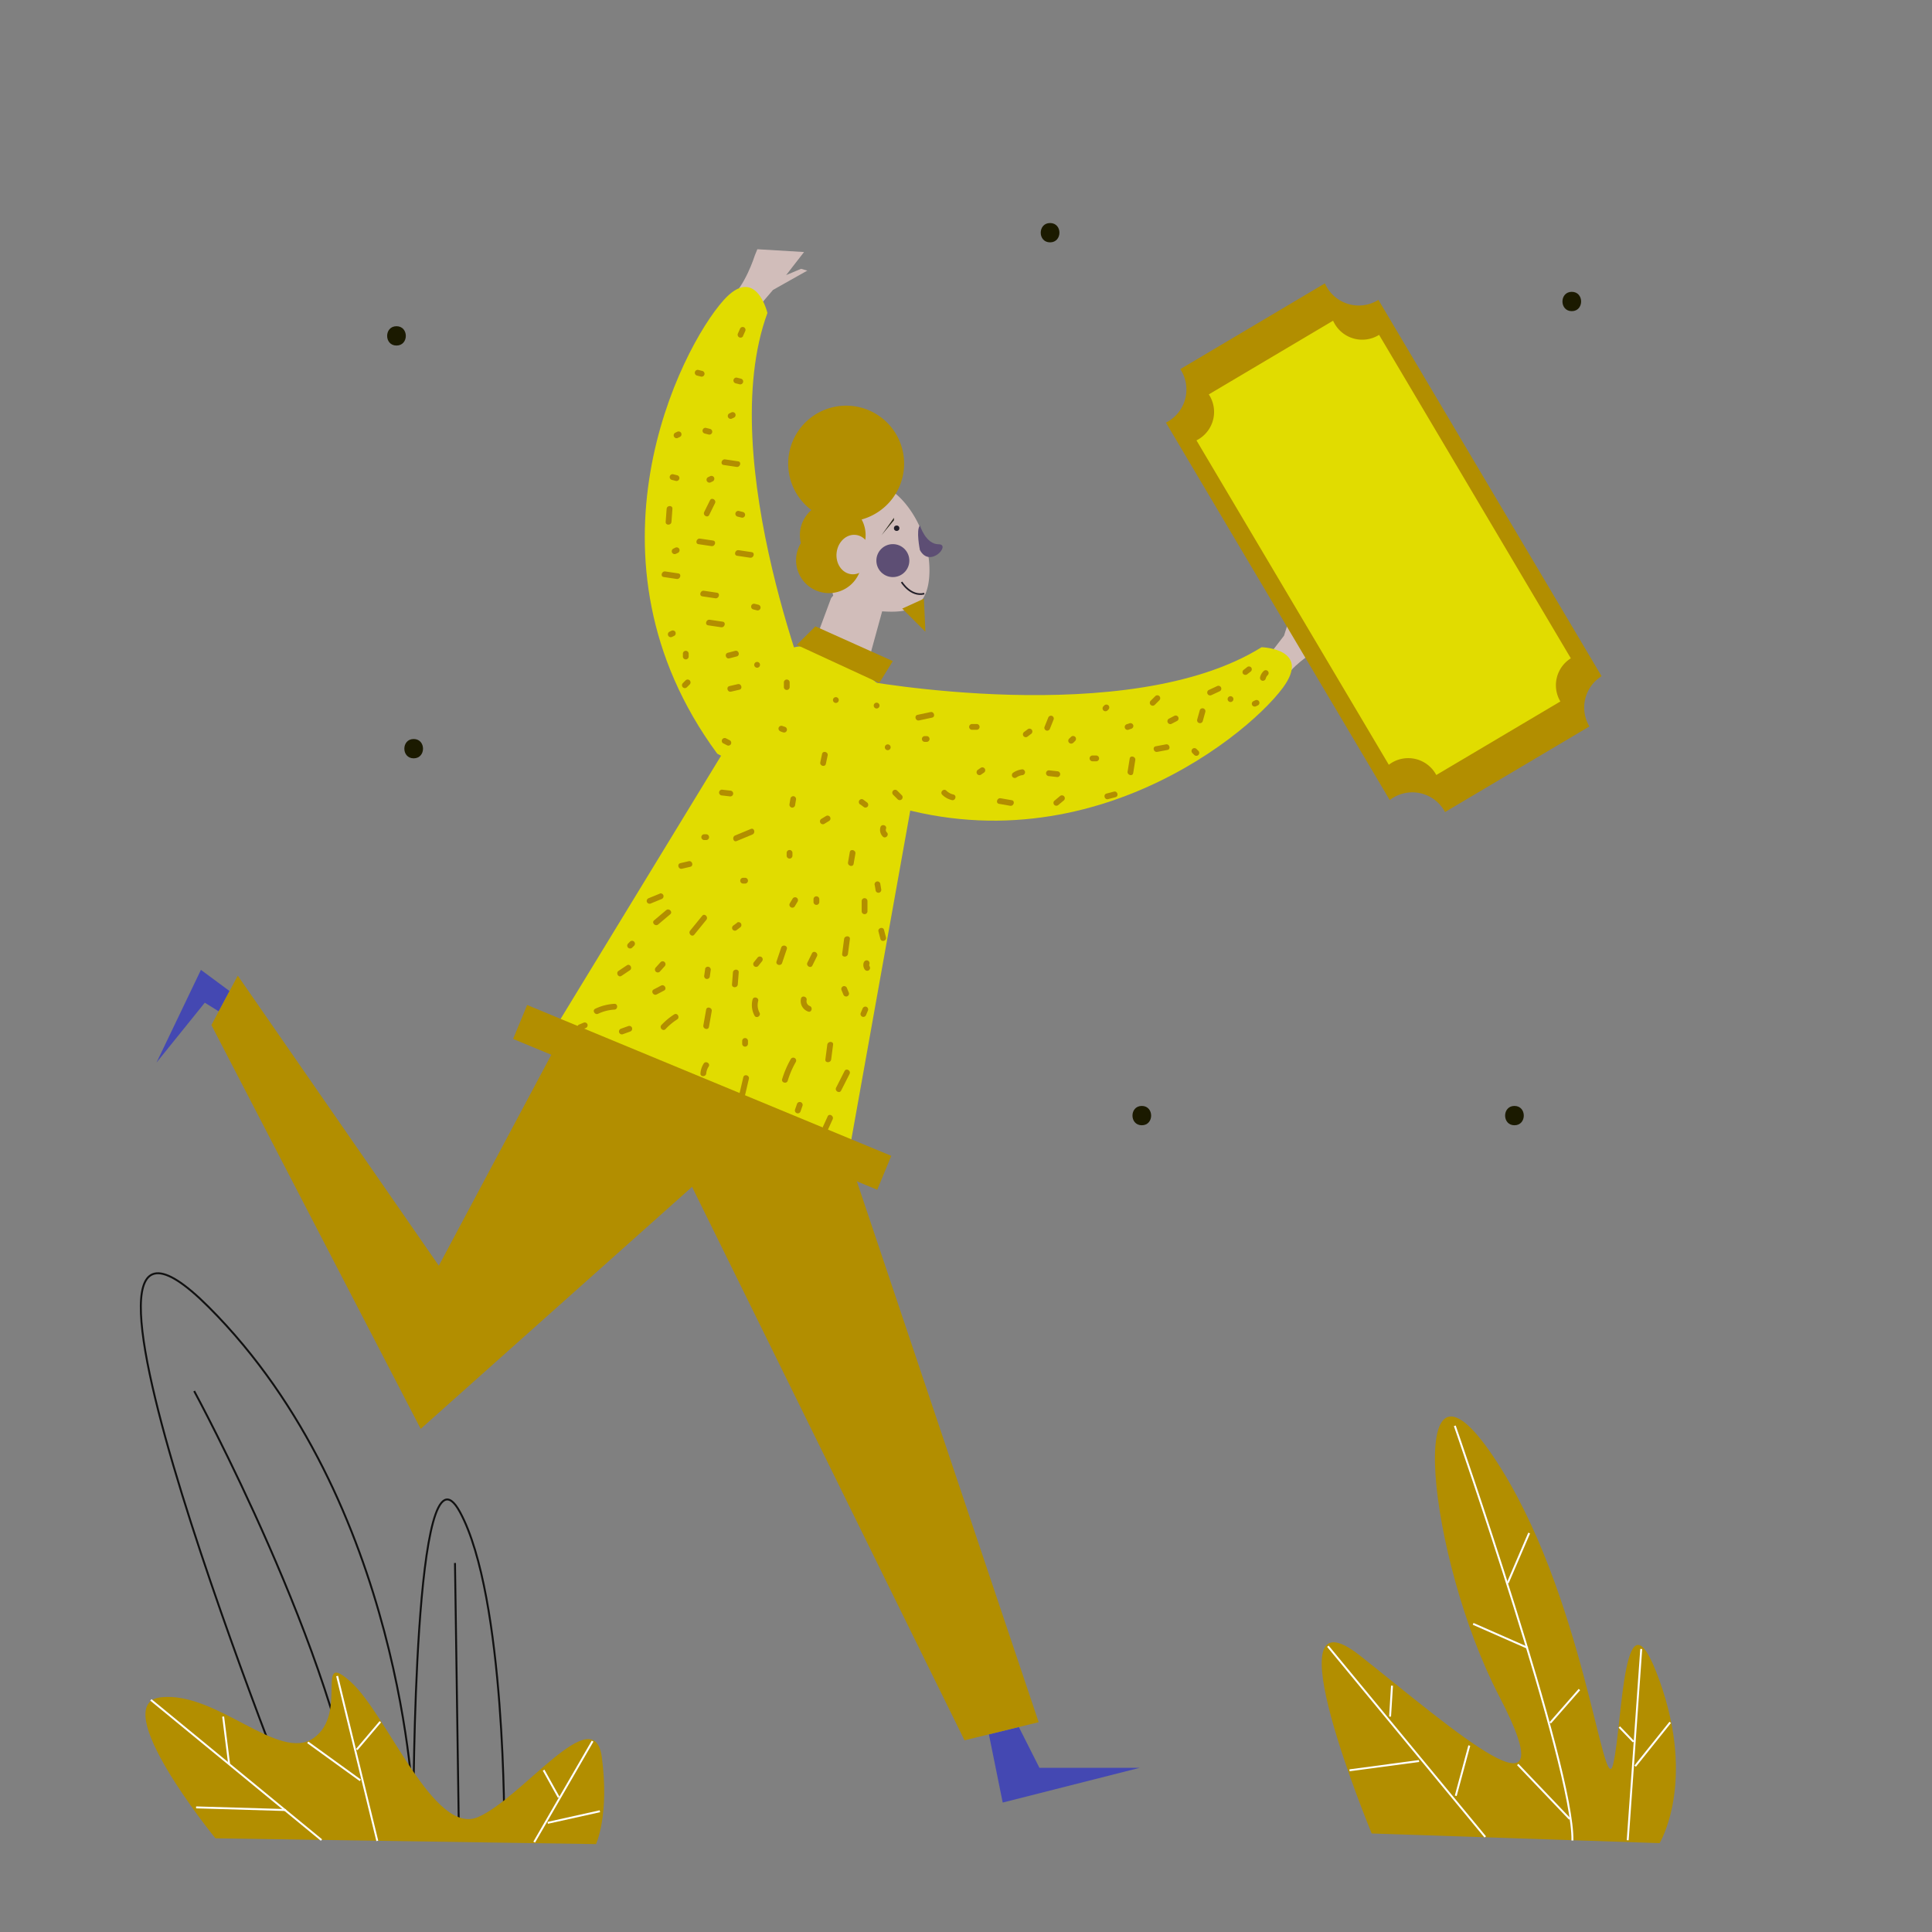 <svg id="Capa_1" data-name="Capa 1" xmlns="http://www.w3.org/2000/svg" viewBox="0 0 1000 1000"><rect x="0" y="0" width="1000" height="1000" fill="#808080" stroke="none"/><title>Mesa de trabajo 24</title><path d="M813.55,151.05c-6.43,0-6.44,10,0,10S820,151.05,813.55,151.05Z" fill="#1b1a00"/><path d="M214.12,382.51c-6.44,0-6.45,10,0,10S220.56,382.51,214.12,382.51Z" fill="#1b1a00"/><path d="M783.88,572.43c-6.44,0-6.45,10,0,10S790.32,572.43,783.88,572.43Z" fill="#1b1a00"/><path d="M591,572.43c-6.44,0-6.45,10,0,10S597.43,572.43,591,572.43Z" fill="#1b1a00"/><path d="M543.51,115.44c-6.43,0-6.45,10,0,10S550,115.44,543.51,115.44Z" fill="#1b1a00"/><path d="M205.22,168.85c-6.44,0-6.45,10,0,10S211.66,168.85,205.22,168.85Z" fill="#1b1a00"/><path d="M691,331l-8.29,4.73-.34.2-.2.12c-3.61,2.18-14.4,9.18-17.89,16.59l-11.59-8.16,11.91-15.43,5.65-17.75,1.55,3-1.24,6.41C673.83,316.23,679,309,679,309Z" fill="#d1bdba"/><polygon points="511.85 897.7 519 933 590 915 538 915 527.35 893.91 511.85 897.7" fill="#4448b2"/><polygon points="118.82 512.97 104 502 81 550 106 519 113.22 523.47 118.82 512.97" fill="#4448b2"/><polygon points="331.01 559.07 499.23 900.78 537.61 891.4 433.55 581.84 331.01 559.07" fill="#b28e00"/><path d="M302.19,514.39,227.13,655.13,123.07,505l-13.65,25.58,108.33,209L383.22,592S381.52,474.3,302.19,514.39Z" fill="#b28e00"/><path d="M481,298c-1.15,18.77-13.26,19.11-24.49,18.43l.07.07-9.38,34.12-28.15-11.09,11.09-29.86a11.17,11.17,0,0,1,1.13-1.36c-.86-3.25-1.27-7.87-1.27-14.42,0-23.78,10.19-43.07,22.75-43.07S482.47,274.12,481,298Z" fill="#d1bdba"/><circle cx="464.11" cy="273.41" r="1.41" fill="#231f29"/><circle cx="462.14" cy="290.17" r="8.53" fill="#5d4e74"/><path d="M476.18,272s2.93,9.71,9.63,9.71-4.47,12.65-9.67,3C476.14,284.69,474,274.19,476.18,272Z" fill="#5d4e74"/><path d="M466.67,301.26s4.73,7.78,11.75,6" fill="none" stroke="#231f29" stroke-miterlimit="10" stroke-width="0.85"/><path d="M406.25,337,287.69,531.45s123.68,67.38,150.12,74.21l40.95-228.6S430.14,322.47,406.25,337Z" fill="#e1dc00"/><polygon points="412.41 333.79 422.06 324.21 462.11 342.19 455.09 353.51 412.41 333.79" fill="#b28e00"/><path d="M445,352s139,26,208-17c0,0,26,.72,11,21-20,27-115,103-228.9,51l-.1,0S389,355,445,352Z" fill="#e1dc00"/><path d="M417.88,140.06l-17.77,10L388,164.23l-10.35-9.68c7.9-6,13-22.22,13-22.22h0L392,129l24.18,1.45s-2.93,3.75-5.81,7.47l-1.46,1.89-2,2.57,7.73-3.24Z" fill="#d1bdba"/><path d="M423,369.08S369.21,238.31,397.22,162c0,0-6-25.33-22.8-6.49-22.35,25.09-77.36,133.6-3.25,234.5l.06.09S431.52,424.51,423,369.08Z" fill="#e1dc00"/><path d="M377.5,340.77l3.84-1c1.87-.47,1.08-3.37-.8-2.9l-3.83,1c-1.88.47-1.08,3.36.79,2.9Z" fill="#b28e00"/><path d="M355.54,355.72l1.44-1.43a1.5,1.5,0,1,0-2.12-2.13l-1.44,1.44a1.53,1.53,0,0,0,0,2.12,1.51,1.51,0,0,0,2.12,0Z" fill="#b28e00"/><path d="M356.46,339.8v-1.44a1.5,1.5,0,0,0-3,0v1.44a1.5,1.5,0,0,0,3,0Z" fill="#b28e00"/><path d="M384.55,174l1.15-2.55a1.54,1.54,0,0,0-.54-2,1.5,1.5,0,0,0-2.05.54L382,172.51a1.54,1.54,0,0,0,.54,2.05,1.52,1.52,0,0,0,2.06-.53Z" fill="#b28e00"/><path d="M368,249.58l1-.47a1.52,1.52,0,0,0,.54-2.06,1.54,1.54,0,0,0-2.05-.54l-1,.48a1.5,1.5,0,1,0,1.51,2.59Z" fill="#b28e00"/><path d="M379,216.58l1-.47a1.52,1.52,0,0,0,.54-2.06,1.54,1.54,0,0,0-2.05-.54l-1,.48a1.5,1.5,0,1,0,1.51,2.59Z" fill="#b28e00"/><path d="M351,226.58l1-.47a1.52,1.52,0,0,0,.54-2.06,1.54,1.54,0,0,0-2.05-.54l-1,.48a1.5,1.5,0,1,0,1.51,2.59Z" fill="#b28e00"/><path d="M350,286.58l1-.47a1.52,1.52,0,0,0,.54-2.06,1.54,1.54,0,0,0-2.05-.54l-1,.48a1.5,1.5,0,1,0,1.51,2.59Z" fill="#b28e00"/><path d="M348,329.58l1-.47a1.52,1.52,0,0,0,.54-2.06,1.54,1.54,0,0,0-2.05-.54l-1,.48a1.5,1.5,0,1,0,1.51,2.59Z" fill="#b28e00"/><path d="M378.37,358l4.32-1c1.88-.42,1.09-3.31-.8-2.89l-4.31,1c-1.89.41-1.09,3.31.79,2.89Z" fill="#b28e00"/><path d="M374.34,384.73l1.92,1a1.54,1.54,0,0,0,2.05-.54,1.51,1.51,0,0,0-.54-2l-1.91-1a1.55,1.55,0,0,0-2.06.54,1.51,1.51,0,0,0,.54,2.05Z" fill="#b28e00"/><path d="M367.52,222l-1.92-.48a1.5,1.5,0,1,0-.79,2.89l1.91.48a1.5,1.5,0,1,0,.8-2.89Z" fill="#b28e00"/><path d="M383.52,196l-1.92-.48a1.5,1.5,0,1,0-.79,2.89l1.91.48a1.5,1.5,0,1,0,.8-2.89Z" fill="#b28e00"/><path d="M363.52,192l-1.92-.48a1.5,1.5,0,1,0-.79,2.89l1.91.48a1.5,1.5,0,1,0,.8-2.89Z" fill="#b28e00"/><path d="M350.52,246l-1.92-.48a1.5,1.5,0,1,0-.79,2.89l1.91.48a1.5,1.5,0,1,0,.8-2.89Z" fill="#b28e00"/><path d="M384.52,265l-1.92-.48a1.5,1.5,0,1,0-.79,2.89l1.91.48a1.5,1.5,0,1,0,.8-2.89Z" fill="#b28e00"/><path d="M392.52,313l-1.92-.48a1.5,1.5,0,0,0-.79,2.89l1.91.48a1.5,1.5,0,1,0,.8-2.89Z" fill="#b28e00"/><path d="M347.55,270.13l.5-6.77c.14-1.92-2.86-1.91-3,0l-.5,6.77c-.14,1.92,2.86,1.91,3,0Z" fill="#b28e00"/><path d="M367.08,266.54l3-6.07c.86-1.72-1.73-3.25-2.59-1.52l-3,6.07c-.86,1.73,1.73,3.25,2.59,1.52Z" fill="#b28e00"/><path d="M382.05,238.78l-6.71-1c-1.89-.27-2.7,2.62-.8,2.89l6.72,1c1.88.27,2.7-2.62.79-2.89Z" fill="#b28e00"/><path d="M369.05,279.78l-6.71-1c-1.89-.27-2.7,2.62-.8,2.89l6.72,1c1.88.27,2.7-2.62.79-2.89Z" fill="#b28e00"/><path d="M351.05,296.78l-6.71-1c-1.89-.27-2.7,2.62-.8,2.89l6.72,1c1.88.27,2.7-2.62.79-2.89Z" fill="#b28e00"/><path d="M389.05,285.78l-6.71-1c-1.89-.27-2.7,2.62-.8,2.89l6.72,1c1.88.27,2.7-2.62.79-2.89Z" fill="#b28e00"/><path d="M374.05,321.78l-6.71-1c-1.89-.27-2.7,2.62-.8,2.89l6.72,1c1.88.27,2.7-2.62.79-2.89Z" fill="#b28e00"/><path d="M371.05,306.78l-6.71-1c-1.89-.27-2.7,2.62-.8,2.89l6.72,1c1.88.27,2.7-2.62.79-2.89Z" fill="#b28e00"/><path d="M404,378.61l1.44.49a1.51,1.51,0,0,0,1.84-1.05,1.53,1.53,0,0,0-1-1.84l-1.44-.49a1.5,1.5,0,0,0-1.84,1,1.53,1.53,0,0,0,1,1.84Z" fill="#b28e00"/><path d="M408.73,355.62v-2.4a1.5,1.5,0,0,0-3,0v2.4a1.5,1.5,0,0,0,3,0Z" fill="#b28e00"/><path d="M391.88,345.61a1.5,1.5,0,0,0,0-3,1.5,1.5,0,0,0,0,3Z" fill="#b28e00"/><path d="M432.64,363.84a1.5,1.5,0,0,0,0-3,1.5,1.5,0,0,0,0,3Z" fill="#b28e00"/><path d="M459.49,388.29a1.5,1.5,0,0,0,0-3,1.5,1.5,0,0,0,0,3Z" fill="#b28e00"/><path d="M453.74,366.71a1.5,1.5,0,0,0,0-3,1.5,1.5,0,0,0,0,3Z" fill="#b28e00"/><path d="M478.68,384h.95a1.5,1.5,0,0,0,0-3h-.95a1.5,1.5,0,0,0,0,3Z" fill="#b28e00"/><path d="M426.67,426.42l2.39-1.45a1.5,1.5,0,1,0-1.51-2.59l-2.4,1.45a1.5,1.5,0,1,0,1.52,2.59Z" fill="#b28e00"/><path d="M425.5,390.24l-.92,4.32c-.4,1.89,2.49,2.69,2.89.8l.92-4.32c.4-1.88-2.49-2.69-2.89-.8Z" fill="#b28e00"/><path d="M388.64,429.06l-8.14,3.38c-1.76.73-1,3.63.79,2.89l8.14-3.38c1.76-.73,1-3.64-.79-2.89Z" fill="#b28e00"/><path d="M378,409.23l-4.31-.5a1.51,1.51,0,0,0-1.5,1.5,1.53,1.53,0,0,0,1.5,1.5l4.31.5a1.51,1.51,0,0,0,1.5-1.5,1.53,1.53,0,0,0-1.5-1.5Z" fill="#b28e00"/><path d="M409.14,413.25l-.48,2.87a1.55,1.55,0,0,0,1,1.85,1.52,1.52,0,0,0,1.85-1.05L412,414a1.55,1.55,0,0,0-1-1.84,1.5,1.5,0,0,0-1.84,1.05Z" fill="#b28e00"/><path d="M445.31,416.38l1.92,1.44a1.51,1.51,0,0,0,2-.54,1.53,1.53,0,0,0-.54-2l-1.92-1.44a1.5,1.5,0,0,0-2.05.54,1.54,1.54,0,0,0,.54,2.05Z" fill="#b28e00"/><path d="M439.85,441.06l-.91,5.29c-.33,1.88,2.56,2.69,2.89.79l.92-5.28c.32-1.89-2.57-2.7-2.9-.8Z" fill="#b28e00"/><path d="M421.07,465.43v1.44a1.5,1.5,0,0,0,3,0v-1.44a1.5,1.5,0,0,0-3,0Z" fill="#b28e00"/><path d="M385.65,454.34h-1a1.5,1.5,0,0,0,0,3h1a1.5,1.5,0,0,0,0-3Z" fill="#b28e00"/><path d="M356.48,445.76l-4.32,1c-1.88.42-1.08,3.32.8,2.9l4.32-1c1.88-.42,1.08-3.31-.8-2.9Z" fill="#b28e00"/><path d="M365.51,431.81h-1a1.51,1.51,0,0,0-1.5,1.5,1.53,1.53,0,0,0,1.5,1.5h1a1.5,1.5,0,0,0,0-3Z" fill="#b28e00"/><path d="M363.47,474l-6.24,7.67c-1.21,1.48.9,3.61,2.12,2.12l6.24-7.67c1.21-1.48-.9-3.62-2.12-2.12Z" fill="#b28e00"/><path d="M410.25,465.16l-1.44,2.39a1.5,1.5,0,1,0,2.59,1.52l1.44-2.4a1.53,1.53,0,0,0-.54-2.05,1.51,1.51,0,0,0-2.05.54Z" fill="#b28e00"/><path d="M407.17,441.46v1.44a1.5,1.5,0,0,0,3,0v-1.44a1.5,1.5,0,0,0-3,0Z" fill="#b28e00"/><path d="M436.9,486.05l-1,7.68c-.24,1.91,2.76,1.89,3,0l1-7.68c.23-1.91-2.77-1.89-3,0Z" fill="#b28e00"/><path d="M446,466.39v5.28a1.5,1.5,0,0,0,3,0v-5.28a1.5,1.5,0,0,0-3,0Z" fill="#b28e00"/><path d="M455.72,428.13a4.9,4.9,0,0,0,1.21,4.86c1.36,1.38,3.48-.74,2.13-2.12a1.82,1.82,0,0,1-.45-1.94c.57-1.85-2.32-2.64-2.89-.8Z" fill="#b28e00"/><path d="M462.27,411.35l2.4,2.4a1.5,1.5,0,0,0,2.12-2.12l-2.4-2.4a1.51,1.51,0,0,0-2.12,0,1.53,1.53,0,0,0,0,2.12Z" fill="#b28e00"/><path d="M487.68,411.35a10.64,10.64,0,0,0,5,2.78c1.88.45,2.68-2.44.8-2.89a7.58,7.58,0,0,1-3.65-2c-1.38-1.36-3.5.76-2.13,2.12Z" fill="#b28e00"/><path d="M475.72,372.89l6.71-1.44c1.89-.4,1.09-3.29-.8-2.89L474.92,370c-1.89.4-1.09,3.3.8,2.89Z" fill="#b28e00"/><path d="M503.13,377.74h2.4a1.5,1.5,0,0,0,0-3h-2.4a1.5,1.5,0,0,0,0,3Z" fill="#b28e00"/><path d="M517.12,416.07l5.75,1c1.89.32,2.7-2.57.8-2.89l-5.76-1c-1.89-.31-2.7,2.58-.79,2.9Z" fill="#b28e00"/><path d="M507.72,401l1.44-1a1.5,1.5,0,1,0-1.51-2.59l-1.44,1a1.55,1.55,0,0,0-.54,2.06,1.51,1.51,0,0,0,2.05.53Z" fill="#b28e00"/><path d="M542.93,401.72l4.32.48a1.51,1.51,0,0,0,1.5-1.5,1.53,1.53,0,0,0-1.5-1.5l-4.32-.48a1.5,1.5,0,0,0-1.5,1.5,1.53,1.53,0,0,0,1.5,1.5Z" fill="#b28e00"/><path d="M531.7,381.37l1.92-1.44a1.54,1.54,0,0,0,.54-2.05,1.53,1.53,0,0,0-2.06-.54l-1.91,1.44a1.56,1.56,0,0,0-.54,2.06,1.51,1.51,0,0,0,2.05.53Z" fill="#b28e00"/><path d="M526,402.48a7,7,0,0,1,3.07-1.26,1.55,1.55,0,0,0,1.5-1.5c0-.73-.69-1.61-1.5-1.5a10.2,10.2,0,0,0-4.58,1.67,1.54,1.54,0,0,0-.54,2.05,1.51,1.51,0,0,0,2.05.54Z" fill="#b28e00"/><path d="M565.47,394.05h1.92a1.5,1.5,0,0,0,0-3h-1.92a1.51,1.51,0,0,0-1.5,1.5,1.53,1.53,0,0,0,1.5,1.5Z" fill="#b28e00"/><path d="M573.53,413.63l3.84-1c1.87-.47,1.08-3.36-.8-2.89l-3.83,1c-1.88.47-1.08,3.37.79,2.9Z" fill="#b28e00"/><path d="M555.5,384.5l1-1a1.53,1.53,0,0,0,0-2.12,1.51,1.51,0,0,0-2.12,0l-1,.95a1.5,1.5,0,0,0,2.12,2.13Z" fill="#b28e00"/><path d="M543.46,377.14l1.92-4.8a1.5,1.5,0,0,0-1-1.84,1.53,1.53,0,0,0-1.84,1l-1.92,4.8a1.5,1.5,0,0,0,1,1.84,1.53,1.53,0,0,0,1.84-1Z" fill="#b28e00"/><path d="M584.09,377.69l1.44-.48a1.54,1.54,0,0,0,1.05-1.85,1.52,1.52,0,0,0-1.85-1l-1.44.48a1.5,1.5,0,1,0,.8,2.89Z" fill="#b28e00"/><path d="M636.92,363.36a1.5,1.5,0,0,0,0-3,1.5,1.5,0,0,0,0,3Z" fill="#b28e00"/><path d="M655.16,351.23a3.35,3.35,0,0,1,1-1.75,1.5,1.5,0,1,0-2.12-2.12,6.41,6.41,0,0,0-1.8,3.07,1.5,1.5,0,1,0,2.89.8Z" fill="#b28e00"/><path d="M645.3,349.19l1.9-1.47a1.55,1.55,0,0,0,.54-2.05,1.51,1.51,0,0,0-2-.54l-1.9,1.47a1.54,1.54,0,0,0-.54,2,1.52,1.52,0,0,0,2,.54Z" fill="#b28e00"/><path d="M650.14,365.55l1-.48a1.51,1.51,0,0,0,.54-2.05,1.53,1.53,0,0,0-2-.54l-1,.48a1.51,1.51,0,0,0-.54,2.05,1.53,1.53,0,0,0,2,.54Z" fill="#b28e00"/><path d="M622.54,373.28l1.34-4.82a1.5,1.5,0,0,0-2.89-.8l-1.34,4.83a1.5,1.5,0,0,0,2.89.79Z" fill="#b28e00"/><path d="M627.11,359.76l4.3-2a1.5,1.5,0,0,0-1.52-2.59l-4.3,2a1.51,1.51,0,0,0-.53,2.05,1.54,1.54,0,0,0,2.05.54Z" fill="#b28e00"/><path d="M597.7,364.84l2.4-2.4a1.53,1.53,0,0,0,0-2.12,1.51,1.51,0,0,0-2.12,0l-2.4,2.39a1.5,1.5,0,0,0,2.12,2.13Z" fill="#b28e00"/><path d="M573.24,367.71l.48-.48a1.51,1.51,0,0,0,0-2.12,1.53,1.53,0,0,0-2.12,0l-.48.48a1.53,1.53,0,0,0,0,2.12,1.51,1.51,0,0,0,2.12,0Z" fill="#b28e00"/><path d="M599,389.17l5.27-1c1.9-.35,1.1-3.24-.79-2.89l-5.28,1c-1.89.35-1.09,3.24.8,2.89Z" fill="#b28e00"/><path d="M606.48,374.6l2.85-1.48a1.5,1.5,0,0,0-1.51-2.59L605,372a1.5,1.5,0,1,0,1.52,2.59Z" fill="#b28e00"/><path d="M584.73,392.64l-1.08,6.7c-.3,1.88,2.59,2.7,2.9.79l1.07-6.69c.31-1.89-2.58-2.7-2.89-.8Z" fill="#b28e00"/><path d="M617.16,389.77l1,1a1.5,1.5,0,0,0,2.13-2.12l-1-1a1.53,1.53,0,0,0-2.12,0,1.51,1.51,0,0,0,0,2.12Z" fill="#b28e00"/><path d="M548.58,412.1l-2.87,2.4a1.5,1.5,0,0,0,0,2.12,1.53,1.53,0,0,0,2.12,0l2.88-2.39a1.53,1.53,0,0,0,0-2.13,1.55,1.55,0,0,0-2.13,0Z" fill="#b28e00"/><path d="M420.28,493.43l-2.37,4.81c-.85,1.72,1.73,3.24,2.59,1.51l2.37-4.81c.85-1.72-1.73-3.24-2.59-1.51Z" fill="#b28e00"/><path d="M392.23,495.52l-1.93,2.39a1.54,1.54,0,0,0,0,2.12,1.52,1.52,0,0,0,2.12,0l1.93-2.39a1.54,1.54,0,0,0,0-2.12,1.51,1.51,0,0,0-2.12,0Z" fill="#b28e00"/><path d="M381.56,477.59,379.64,479a1.54,1.54,0,0,0-.54,2,1.51,1.51,0,0,0,2,.54l1.92-1.45a1.54,1.54,0,0,0,.54-2.05,1.51,1.51,0,0,0-2.05-.54Z" fill="#b28e00"/><path d="M404.35,490.45l-2.42,7.19c-.62,1.83,2.28,2.62,2.89.79l2.42-7.18c.62-1.83-2.27-2.62-2.89-.8Z" fill="#b28e00"/><path d="M452.77,458.16l.48,2.88a1.52,1.52,0,0,0,1.85,1,1.53,1.53,0,0,0,1-1.84l-.48-2.88a1.53,1.53,0,0,0-1.85-1.05,1.55,1.55,0,0,0-1.05,1.85Z" fill="#b28e00"/><path d="M344.8,471.1l-6.24,5.27c-1.47,1.25.66,3.37,2.12,2.12l6.24-5.27c1.47-1.25-.66-3.36-2.12-2.12Z" fill="#b28e00"/><path d="M341.6,462.51l-5.77,2.36a1.56,1.56,0,0,0-1.05,1.85,1.52,1.52,0,0,0,1.85,1l5.77-2.36a1.55,1.55,0,0,0,1-1.85,1.51,1.51,0,0,0-1.84-1.05Z" fill="#b28e00"/><path d="M342.19,510.13l-3.81,2c-1.72.88-.2,3.47,1.51,2.59l3.82-2c1.71-.88.2-3.47-1.52-2.59Z" fill="#b28e00"/><path d="M324.48,499.64l-4.31,2.88c-1.6,1.06-.1,3.66,1.51,2.59l4.31-2.88c1.6-1.07.1-3.67-1.51-2.59Z" fill="#b28e00"/><path d="M326.09,487.39l-1,1a1.51,1.51,0,0,0,0,2.12,1.53,1.53,0,0,0,2.12,0l1-1a1.53,1.53,0,0,0,0-2.12,1.51,1.51,0,0,0-2.12,0Z" fill="#b28e00"/><path d="M341.92,498l-2.5,2.78a1.53,1.53,0,0,0,0,2.12,1.51,1.51,0,0,0,2.12,0l2.5-2.78a1.53,1.53,0,0,0,0-2.12,1.51,1.51,0,0,0-2.12,0Z" fill="#b28e00"/><path d="M365,501.47l-.48,3.36a1.55,1.55,0,0,0,1,1.85,1.52,1.52,0,0,0,1.85-1.05l.48-3.36a1.54,1.54,0,0,0-1.05-1.84,1.5,1.5,0,0,0-1.84,1Z" fill="#b28e00"/><path d="M379.36,503.32l-.48,6.23c-.15,1.93,2.85,1.92,3,0l.48-6.23c.15-1.93-2.85-1.92-3,0Z" fill="#b28e00"/><path d="M365.5,522.58l-1.44,8.15c-.34,1.89,2.55,2.7,2.89.8l1.44-8.16c.33-1.88-2.56-2.69-2.89-.79Z" fill="#b28e00"/><path d="M348.94,525.06a34.79,34.79,0,0,0-6.57,5.47c-1.32,1.4.79,3.53,2.12,2.12a31.76,31.76,0,0,1,6-5c1.61-1,.11-3.64-1.52-2.59Z" fill="#b28e00"/><path d="M325.29,531.06l-3.86,1.39a1.54,1.54,0,0,0-1,1.85,1.52,1.52,0,0,0,1.84,1.05l3.85-1.4a1.52,1.52,0,0,0,1.05-1.84,1.5,1.5,0,0,0-1.84-1.05Z" fill="#b28e00"/><path d="M318,519.58a26.07,26.07,0,0,0-9.89,2.54c-1.74.83-.22,3.42,1.51,2.59a22.17,22.17,0,0,1,8.38-2.13c1.92-.1,1.93-3.1,0-3Z" fill="#b28e00"/><path d="M302.31,529.24l-2.4,1a1.55,1.55,0,0,0-1.05,1.84,1.51,1.51,0,0,0,1.85,1.05l2.39-1a1.55,1.55,0,0,0,1-1.85,1.5,1.5,0,0,0-1.84-1Z" fill="#b28e00"/><path d="M364.22,550.51a11.2,11.2,0,0,0-1.67,5.07c-.16,1.93,2.84,1.91,3,0a7.9,7.9,0,0,1,1.26-3.55c1-1.64-1.56-3.14-2.59-1.52Z" fill="#b28e00"/><path d="M384.15,538.8v1.44a1.5,1.5,0,0,0,3,0V538.8a1.5,1.5,0,0,0-3,0Z" fill="#b28e00"/><path d="M389.54,517.32a11.47,11.47,0,0,0,1,8.36c.91,1.7,3.5.19,2.59-1.52a8.29,8.29,0,0,1-.7-6c.49-1.87-2.41-2.67-2.89-.8Z" fill="#b28e00"/><path d="M414.59,516.87a5.77,5.77,0,0,0,3.71,6.72c1.81.66,2.59-2.23.79-2.9a2.68,2.68,0,0,1-1.6-3c.42-1.88-2.47-2.69-2.9-.8Z" fill="#b28e00"/><path d="M435.51,512.35l1,2.39a1.55,1.55,0,0,0,1.84,1,1.5,1.5,0,0,0,1.05-1.84l-1-2.4a1.55,1.55,0,0,0-1.84-1.05,1.51,1.51,0,0,0-1.05,1.85Z" fill="#b28e00"/><path d="M447.07,498.14a4.19,4.19,0,0,0,.48,3.61,1.54,1.54,0,0,0,2.05.54,1.51,1.51,0,0,0,.54-2.05A1.83,1.83,0,0,1,450,500q-.14-.24,0-.06c0-.05-.12-.47-.08-.19a2.27,2.27,0,0,1,0-.45c0,.25.08-.27.11-.34a1.52,1.52,0,0,0-1.05-1.85,1.55,1.55,0,0,0-1.85,1.05Z" fill="#b28e00"/><path d="M454.69,482.14l1,3.83c.47,1.87,3.36,1.08,2.89-.8l-1-3.83c-.46-1.87-3.36-1.08-2.89.8Z" fill="#b28e00"/><path d="M428.21,540.71l-1,7.67c-.25,1.9,2.75,1.89,3,0l1-7.67c.25-1.91-2.75-1.89-3,0Z" fill="#b28e00"/><path d="M409.33,548.14a50.51,50.51,0,0,0-4.49,10.41c-.56,1.85,2.34,2.64,2.9.8a46.81,46.81,0,0,1,4.18-9.7,1.5,1.5,0,0,0-2.59-1.51Z" fill="#b28e00"/><path d="M384.73,557.59l-1.91,8.16c-.44,1.87,2.45,2.68,2.89.79l1.91-8.15c.44-1.88-2.45-2.68-2.89-.8Z" fill="#b28e00"/><path d="M412.49,571.49l-1,2.88a1.5,1.5,0,0,0,2.9.79l1-2.87a1.5,1.5,0,0,0-2.9-.8Z" fill="#b28e00"/><path d="M428.41,577.82,426,583.09c-.79,1.75,1.79,3.28,2.59,1.52l2.39-5.28c.79-1.75-1.8-3.27-2.59-1.51Z" fill="#b28e00"/><path d="M437.14,554.37l-4.37,8.6c-.87,1.72,1.72,3.24,2.59,1.52l4.37-8.61c.87-1.72-1.72-3.24-2.59-1.51Z" fill="#b28e00"/><path d="M446.46,522.07l-1,2.38a1.51,1.51,0,0,0,1,1.85,1.54,1.54,0,0,0,1.84-1l1-2.39a1.49,1.49,0,0,0-1-1.84,1.55,1.55,0,0,0-1.85,1.05Z" fill="#b28e00"/><rect x="261.5" y="558.5" width="204" height="19" transform="translate(244.99 -95.86) rotate(22.5)" fill="#b28e00"/><polygon points="467 315 478.2 309.9 479 327 467 315" fill="#b28e00"/><polygon points="462.71 268 456.29 277 462.71 269.29 462.71 268" fill="#2b291b"/><path d="M746.3,417.72a18.25,18.25,0,0,1,1.65,2.59L822.67,376a19.13,19.13,0,0,1,6.3-26L713.46,155.21l-.4.25a19.15,19.15,0,0,1-26.23-6.7,22.73,22.73,0,0,1-1.07-2.08l-74.84,44.38a19.15,19.15,0,0,1-4.43,25.83,19,19,0,0,1-3,1.86L719.33,414.11l.16-.13A19.14,19.14,0,0,1,746.3,417.72Z" fill="#b28e00"/><path d="M710,949s-54-130-6-92,109,92,72,21-50-194-3-124,57,180,62,159,5-96,24-43,0,84,0,84Z" fill="#b28e00"/><path d="M753,738s61.74,177.3,60.87,214.65" fill="none" stroke="#fff" stroke-miterlimit="10"/><line x1="762.5" y1="840.5" x2="790.75" y2="852.94" fill="none" stroke="#fff" stroke-miterlimit="10"/><line x1="791.5" y1="793.5" x2="780.41" y2="819.32" fill="none" stroke="#fff" stroke-miterlimit="10"/><line x1="817.5" y1="874.5" x2="802.39" y2="891.74" fill="none" stroke="#fff" stroke-miterlimit="10"/><line x1="785.58" y1="913.29" x2="812.5" y2="941.5" fill="none" stroke="#fff" stroke-miterlimit="10"/><polyline points="849.5 853.5 845.03 916.77 842.5 952.5" fill="none" stroke="#fff" stroke-miterlimit="10"/><line x1="864.5" y1="891.5" x2="846.36" y2="914.16" fill="none" stroke="#fff" stroke-miterlimit="10"/><line x1="838.17" y1="893.9" x2="845.5" y2="901.5" fill="none" stroke="#fff" stroke-miterlimit="10"/><line x1="687.3" y1="852.08" x2="768.77" y2="950.8" fill="none" stroke="#fff" stroke-miterlimit="10"/><line x1="698.5" y1="916.31" x2="734.5" y2="911.5" fill="none" stroke="#fff" stroke-miterlimit="10"/><line x1="720.5" y1="872.5" x2="719.5" y2="888.5" fill="none" stroke="#fff" stroke-miterlimit="10"/><line x1="760.5" y1="903.5" x2="753.5" y2="929.5" fill="none" stroke="#fff" stroke-miterlimit="10"/><path d="M156,945.5s-149-370-48-269,106,260,106,260,0-198,24-154,23,166,23,166Z" fill="none" stroke="#111" stroke-miterlimit="10"/><path d="M100.5,720s74.73,137.77,84.86,226.39" fill="none" stroke="#111" stroke-miterlimit="10"/><line x1="235.5" y1="809" x2="237.5" y2="947" fill="none" stroke="#111" stroke-miterlimit="10"/><path d="M111.5,951.5s-57-70-28-73,61,34,79,21,0-46,19-29,43,80,66,70,60-61,64-31-3,45-3,45Z" fill="#b28e00"/><line x1="78.09" y1="879.86" x2="166.4" y2="952.41" fill="none" stroke="#fff" stroke-miterlimit="10"/><line x1="115.5" y1="888.5" x2="118.6" y2="913.1" fill="none" stroke="#fff" stroke-miterlimit="10"/><line x1="101.5" y1="935.5" x2="148.03" y2="936.88" fill="none" stroke="#fff" stroke-miterlimit="10"/><line x1="174.5" y1="867.5" x2="195.29" y2="952.85" fill="none" stroke="#fff" stroke-miterlimit="10"/><line x1="159.3" y1="901.83" x2="186.5" y2="921.5" fill="none" stroke="#fff" stroke-miterlimit="10"/><line x1="184.65" y1="905.58" x2="196.86" y2="891.18" fill="none" stroke="#fff" stroke-miterlimit="10"/><line x1="306.73" y1="901.2" x2="276.5" y2="953.5" fill="none" stroke="#fff" stroke-miterlimit="10"/><line x1="281.37" y1="916.23" x2="289.2" y2="930.31" fill="none" stroke="#fff" stroke-miterlimit="10"/><line x1="283.5" y1="943.5" x2="310.5" y2="937.5" fill="none" stroke="#fff" stroke-miterlimit="10"/><path d="M742,398.92a17.09,17.09,0,0,1,1.42,2.23l64.22-38.08a16.44,16.44,0,0,1,5.42-22.33L713.81,173.31l-.34.22a16.46,16.46,0,0,1-22.54-5.76A17.84,17.84,0,0,1,690,166l-64.33,38.14a16.44,16.44,0,0,1-3.8,22.2,15.94,15.94,0,0,1-2.58,1.6l99.56,167.9.14-.11A16.45,16.45,0,0,1,742,398.92Z" fill="#e1dc00"/><path d="M446,268.92a17,17,0,0,1-.46,16.95,17,17,0,1,1-31-4.74A17.05,17.05,0,0,1,420,264a30,30,0,1,1,25.93,4.9Z" fill="#b28e00"/><ellipse cx="441.81" cy="287.06" rx="10.24" ry="8.81" transform="translate(103.87 691.28) rotate(-83.12)" fill="#d1bdba"/></svg>